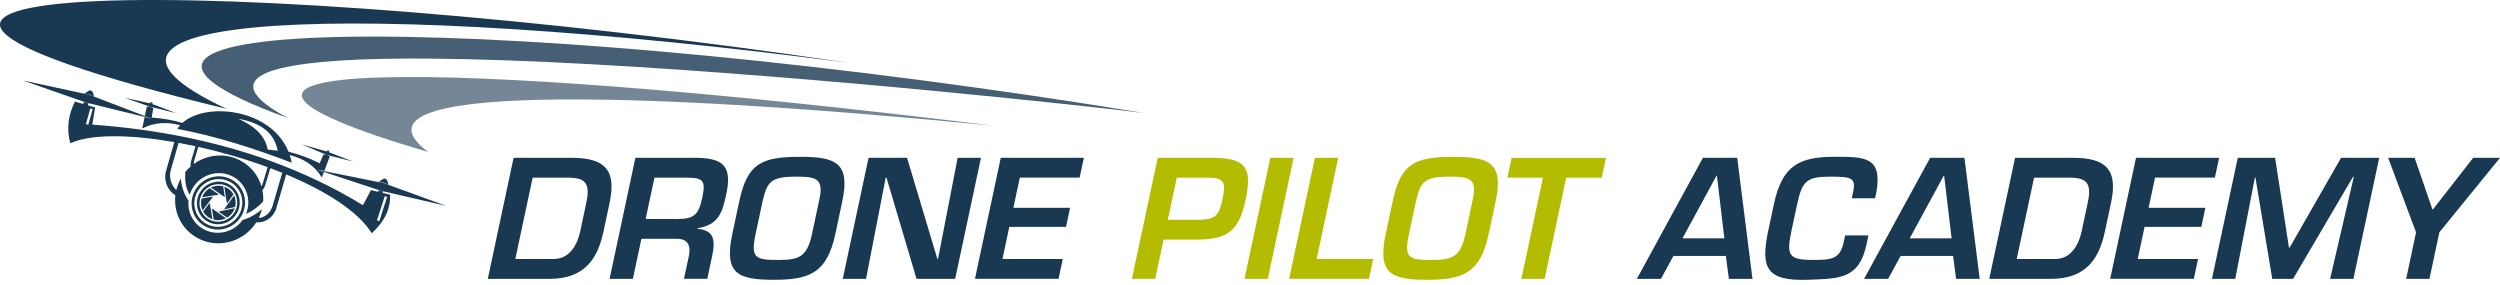 <svg width="281" height="32" viewBox="0 0 281 32" fill="none" xmlns="http://www.w3.org/2000/svg">
<path d="M57.728 17.738H64.236C67.998 17.738 69.309 19.1 68.519 22.8L67.834 26.012C67.229 28.841 65.896 31.344 61.773 31.344H54.828L57.728 17.738ZM62.245 29.11C64.006 29.11 64.889 27.532 65.216 26.008L65.9 22.796C66.382 20.527 65.759 19.968 63.759 19.968H59.87L57.923 29.11H62.249H62.245Z" fill="#193852"/>
<path d="M72.094 26.845L71.136 31.343H68.518L71.419 17.738H78.381C81.348 17.808 82.293 18.734 81.635 21.818C81.207 23.831 80.783 25.299 78.403 25.647L78.39 25.717C80.209 25.88 80.452 26.876 80.041 28.801L79.498 31.339H76.88L77.423 28.801C77.666 27.66 77.366 26.858 76.116 26.841H72.099L72.094 26.845ZM76.024 24.616C77.948 24.616 78.505 24.237 78.929 22.241C79.339 20.32 79.065 19.972 77.194 19.972H73.56L72.571 24.616H76.024Z" fill="#193852"/>
<path d="M94.681 22.598L93.9 26.263C92.972 30.616 91.105 31.449 86.977 31.449C82.849 31.449 81.37 30.722 82.319 26.263L83.101 22.598C84.001 18.372 85.595 17.628 89.922 17.628C93.847 17.628 95.608 18.227 94.677 22.598H94.681ZM85.719 22.598L84.937 26.263C84.359 28.964 84.836 29.22 87.449 29.22C89.829 29.22 90.716 28.894 91.277 26.263L92.058 22.598C92.659 20.042 91.772 19.857 89.445 19.857C86.628 19.857 86.231 20.439 85.719 22.598Z" fill="#193852"/>
<path d="M107.644 17.738H110.262L107.361 31.343H103.017L99.644 19.972H99.551L97.344 31.343H94.726L97.626 17.738H101.953L105.361 29.11H105.432L107.639 17.738H107.644Z" fill="#193852"/>
<path d="M113.9 23.36H120.279L119.824 25.501H113.445L112.677 29.11H119.458L118.981 31.339H109.586L112.487 17.734H121.829L121.352 19.963H114.628L113.904 23.355L113.9 23.36Z" fill="#193852"/>
<path d="M130.129 17.738H136.164C139.82 17.738 140.831 18.61 140.018 22.417C139.197 26.263 137.767 26.933 134.204 26.933H130.787L129.846 31.339H127.228L130.129 17.734V17.738ZM134.676 24.704C136.557 24.669 136.994 24.325 137.4 22.417C137.811 20.496 137.652 19.95 135.687 19.967H132.27L131.259 24.704H134.676Z" fill="#B4BC00"/>
<path d="M142.5 31.343H139.881L142.782 17.738H145.4L142.5 31.343Z" fill="#B4BC00"/>
<path d="M147.991 29.11H154.353L153.876 31.339H144.897L147.797 17.734H150.415L147.991 29.105V29.11Z" fill="#B4BC00"/>
<path d="M168.119 22.598L167.337 26.263C166.41 30.616 164.543 31.449 160.415 31.449C156.287 31.449 154.808 30.722 155.761 26.263L156.543 22.598C157.444 18.372 159.037 17.628 163.364 17.628C167.289 17.628 169.05 18.227 168.123 22.598H168.119ZM159.157 22.598L158.375 26.263C157.801 28.964 158.274 29.22 160.892 29.22C163.271 29.22 164.159 28.894 164.719 26.263L165.501 22.598C166.101 20.042 165.214 19.857 162.887 19.857C160.07 19.857 159.673 20.439 159.157 22.598Z" fill="#B4BC00"/>
<path d="M173.62 31.343H171.002L173.426 19.972H169.426L169.903 17.742H180.516L180.04 19.972H176.04L173.616 31.343H173.62Z" fill="#B4BC00"/>
<path d="M188.092 28.766L186.688 31.343H183.982L191.407 17.738H195.262L196.979 31.343H194.326L193.986 28.766H188.096H188.092ZM192.979 19.734H192.944L189.112 26.788H193.818L192.979 19.734Z" fill="#193852"/>
<path d="M208.14 22.289L208.299 21.545C208.635 19.967 208.043 19.857 205.752 19.857C203.116 19.857 202.569 20.293 201.999 22.959L201.354 25.968C200.794 28.687 201.006 29.215 203.752 29.215C205.862 29.215 206.82 29.14 207.235 27.202L207.394 26.457H210.012L209.822 27.347C209.001 31.445 206.688 31.299 203.279 31.445C198.445 31.625 197.924 30.048 198.719 26.074L199.385 22.955C200.313 18.602 202.211 17.623 206.229 17.623C209.628 17.623 211.571 17.641 210.917 21.54L210.758 22.285H208.14V22.289Z" fill="#193852"/>
<path d="M213.632 28.766L212.228 31.343H209.522L216.948 17.738H220.802L222.52 31.343H219.866L219.526 28.766H213.637H213.632ZM218.52 19.734H218.484L214.652 26.788H219.359L218.52 19.734Z" fill="#193852"/>
<path d="M226.489 17.738H232.996C236.758 17.738 238.069 19.099 237.279 22.8L236.594 26.012C235.99 28.841 234.656 31.343 230.533 31.343H223.592L226.493 17.738H226.489ZM231.005 29.11C232.767 29.11 233.65 27.532 233.976 26.008L234.661 22.796C235.146 20.527 234.519 19.967 232.519 19.967H228.63L226.679 29.11H231.005Z" fill="#193852"/>
<path d="M241.504 23.36H247.883L247.429 25.501H241.049L240.281 29.11H247.062L246.585 31.339H237.186L240.087 17.734H249.429L248.952 19.963H242.228L241.504 23.355V23.36Z" fill="#193852"/>
<path d="M257.746 31.343H255.402L253.508 19.936H253.455L251.243 31.343H248.625L251.526 17.738H255.724L257.278 27.841H257.349L263.137 17.738H267.424L264.523 31.343H261.905L264.567 19.879H264.475L257.742 31.343H257.746Z" fill="#193852"/>
<path d="M274.183 26.118L273.071 31.343H270.453L271.565 26.118L268.426 17.738H271.406L273.406 23.541H273.459L277.985 17.738H281L274.179 26.118H274.183Z" fill="#193852"/>
<path opacity="0.8" fill-rule="evenodd" clip-rule="evenodd" d="M128.531 12.695C116.509 11.192 6.617 -0.618 32.361 13.272C-1.595 0.957 59.243 1.354 128.531 12.695Z" fill="#193852"/>
<path fill-rule="evenodd" clip-rule="evenodd" d="M95.564 7.086C39.442 -0.29 2.748 1.584 25.475 12.238C-36.366 -2.723 25.125 -3.385 95.564 7.088V7.086Z" fill="#193852"/>
<path opacity="0.6" fill-rule="evenodd" clip-rule="evenodd" d="M111.835 14.152C71.074 10.141 37.867 9.343 48.133 17.09C12.46 6.583 47.725 6.229 111.835 14.152Z" fill="#193852"/>
<path fill-rule="evenodd" clip-rule="evenodd" d="M26.746 17.912C28.084 18.514 29.008 19.644 29.388 20.945C29.448 20.845 29.498 20.735 29.534 20.614L30.082 18.786C27.572 17.864 24.901 17.087 22.289 16.507L21.835 18.039C21.797 18.169 21.779 18.301 21.781 18.433C23.191 17.419 25.079 17.159 26.746 17.912ZM25.123 20.771C26.248 21.069 26.9 22.222 26.58 23.35C26.26 24.477 25.089 25.148 23.963 24.85C22.839 24.551 22.185 23.398 22.507 22.27C22.827 21.145 23.999 20.472 25.125 20.769L25.123 20.771ZM25.692 20.362C27.038 20.969 27.616 22.559 26.98 23.912C26.344 25.264 24.739 25.868 23.391 25.262C22.045 24.655 21.469 23.064 22.103 21.713C22.739 20.36 24.347 19.756 25.692 20.364V20.362ZM25.569 20.626C26.77 21.169 27.284 22.585 26.716 23.793C26.15 25 24.717 25.539 23.515 24.996C22.313 24.453 21.799 23.038 22.367 21.829C22.935 20.624 24.369 20.083 25.569 20.626ZM25.825 20.081C27.324 20.757 27.968 22.527 27.258 24.036C26.55 25.543 24.759 26.215 23.259 25.539C21.759 24.862 21.115 23.092 21.825 21.584C22.533 20.077 24.325 19.404 25.825 20.081ZM27.274 24.721C26.344 26.026 24.597 26.543 23.105 25.87C21.787 25.277 21.059 23.928 21.189 22.561C20.685 21.821 20.405 20.987 20.321 20.071C20.263 20.175 20.207 20.282 20.155 20.392C20.007 20.709 19.893 21.035 19.815 21.362C19.232 20.801 18.963 19.925 19.201 19.095L20.073 16.058C20.701 16.174 21.335 16.299 21.973 16.439L21.477 18.119C21.419 18.317 21.405 18.516 21.431 18.712C21.213 18.901 21.009 19.109 20.821 19.337C20.775 20.318 20.851 21.097 21.323 21.897C21.369 21.741 21.429 21.59 21.499 21.44C22.293 19.75 24.301 18.995 25.983 19.754C27.618 20.49 28.344 22.39 27.65 24.048C28.32 23.759 29.01 23.27 29.578 22.641C29.606 22.208 29.578 21.781 29.494 21.368C29.636 21.214 29.746 21.029 29.81 20.817L30.388 18.901C30.84 19.071 31.284 19.245 31.724 19.422L30.66 23.076C30.412 23.934 29.786 24.461 29.024 24.513L29.078 24.509L29.114 24.433C29.256 24.132 29.366 23.825 29.444 23.511C28.816 24.074 28.072 24.487 27.278 24.723L27.274 24.721ZM42.978 20.171C43.254 19.987 43.424 20.085 43.54 20.332L43.662 20.761L43.11 20.53L42.586 20.436L42.98 20.171H42.978ZM35.653 19.079L42.818 21.44L50.161 23.14L43.096 20.574L35.653 19.079ZM42.582 21.382L42.812 21.47L43.066 21.524L43.012 21.683L43.854 21.881C43.896 23.739 43.018 25.078 41.782 26.215C40.262 23.753 36.597 21.452 32.169 19.606L31.062 23.388C30.758 24.427 29.808 25.072 28.806 24.992C27.484 27.079 24.799 27.942 22.519 26.914C20.549 26.026 19.477 23.994 19.711 21.947C18.822 21.406 18.358 20.278 18.66 19.225L19.591 15.972C14.632 15.11 10.191 15.038 7.901 16.106C7.447 14.447 7.683 12.893 8.429 11.414L9.345 11.685L9.453 11.468L9.683 11.556L9.937 11.607L9.861 11.835L10.697 12.082L10.373 14.006C17.468 14.525 24.137 15.828 30.304 18.055V18.047L30.508 18.129C34.115 19.446 37.551 21.081 40.796 23.064L41.692 21.372L42.492 21.56L42.582 21.382ZM2.59 9.051L9.683 11.528L17.03 13.332L10.013 10.646L2.59 9.051ZM9.889 10.255C10.167 10.073 10.337 10.169 10.451 10.416L10.573 10.845L10.021 10.614L9.495 10.52L9.889 10.255ZM43.252 22.049L43.51 22.138L42.63 24.86L42.37 24.773L43.25 22.049H43.252ZM10.149 12.194L9.657 13.95L9.925 14.02L10.417 12.264L10.151 12.194H10.149Z" fill="#193852"/>
<path fill-rule="evenodd" clip-rule="evenodd" d="M37.077 17.564L36.873 17.503L36.885 17.463L36.717 17.425L36.565 17.361L36.545 17.405L36.359 17.349L35.933 18.355C34.801 17.788 33.635 17.351 32.427 17.059C30.476 12.196 23.161 11.424 20.503 13.813C19.389 13.491 18.236 13.298 17.048 13.212L17.23 12.138L17.03 12.088L17.044 12.047L16.874 12.011L16.722 11.947L16.696 12.009L16.506 11.961L16.28 13.03L17.056 13.338L16.256 13.162L15.984 14.445C17.368 13.729 18.831 13.687 20.243 14.078C20.127 14.208 20.025 14.344 19.935 14.487C24.327 15.313 28.63 16.7 32.789 18.289C32.733 17.989 32.659 17.704 32.567 17.431C34.055 17.794 35.351 18.578 36.175 19.945L36.397 19.352L35.639 19.073L36.455 19.209L37.075 17.566L37.077 17.564ZM36.797 16.926C36.889 16.866 36.945 16.898 36.983 16.98L37.023 17.121L36.839 17.044L36.669 17.006L36.795 16.926H36.797ZM33.901 16.229L36.839 17.061L39.678 18.151L36.723 17.411L33.901 16.229ZM16.944 11.51C17.036 11.45 17.092 11.482 17.13 11.564L17.17 11.705L16.988 11.627L16.814 11.595L16.944 11.508V11.51ZM13.99 10.991L16.99 11.643L19.831 12.727L16.874 11.993L13.992 10.991H13.99ZM26.798 13.354C29.15 13.775 30.814 14.803 31.212 16.942L30.084 16.808C29.836 15.363 28.73 14.214 26.798 13.354Z" fill="#193852"/>
<path fill-rule="evenodd" clip-rule="evenodd" d="M24.583 23.787C24.587 23.817 24.657 23.859 24.697 23.884L24.949 24.06C25.115 24.184 25.345 24.34 25.529 24.463C25.93 24.222 26.235 23.843 26.387 23.402C26.166 23.442 25.595 23.567 25.523 23.583C25.367 23.615 25.209 23.647 25.051 23.681C24.975 23.697 24.617 23.761 24.585 23.789L24.583 23.787ZM26.312 21.969C26.396 22.15 26.454 22.35 26.478 22.563C26.504 22.805 26.484 23.04 26.426 23.262C26.37 23.274 26.314 23.288 26.259 23.302C25.941 23.368 25.613 23.448 25.297 23.515C25.271 23.521 25.193 23.551 25.195 23.511C25.195 23.497 25.347 23.294 25.361 23.278C25.399 23.23 25.435 23.174 25.473 23.126C25.513 23.072 25.547 23.024 25.587 22.971C25.651 22.881 25.755 22.749 25.811 22.663C25.858 22.591 25.979 22.43 26.035 22.356L26.312 21.971V21.969ZM22.715 22.178C22.837 22.162 23.047 22.124 23.125 22.112L24.457 21.901C24.501 21.895 24.617 21.889 24.557 21.841C24.487 21.787 24.397 21.731 24.323 21.675L23.571 21.146C23.173 21.382 22.869 21.747 22.713 22.178H22.715ZM23.875 24.643C23.819 24.284 23.591 22.861 23.569 22.827C23.533 22.831 23.483 22.915 23.461 22.943C23.339 23.108 23.199 23.286 23.075 23.45C23.053 23.477 22.909 23.665 22.833 23.767C23.059 24.178 23.433 24.489 23.875 24.643ZM23.703 21.077C23.753 21.115 23.831 21.169 23.851 21.18C23.921 21.224 23.981 21.272 24.051 21.32C24.187 21.414 24.315 21.506 24.451 21.599C24.583 21.695 24.719 21.783 24.851 21.881L25.151 22.09C25.189 22.116 25.267 22.196 25.259 22.106C25.259 22.092 25.253 22.075 25.253 22.058L25.161 21.434C25.143 21.312 25.125 21.192 25.109 21.073C25.099 21.013 25.097 20.971 25.095 20.941C24.855 20.875 24.597 20.855 24.331 20.889C24.107 20.919 23.895 20.983 23.703 21.079V21.077ZM25.509 22.863C25.543 22.861 25.579 22.785 25.619 22.735L25.717 22.595C25.825 22.428 26 22.202 26.108 22.035C26.137 21.989 26.174 21.937 26.206 21.895C26.221 21.877 26.235 21.859 26.247 21.841C26.018 21.438 25.653 21.133 25.215 20.981C25.239 21.188 25.329 21.735 25.351 21.897C25.365 22.001 25.485 22.839 25.507 22.867L25.509 22.863ZM25.403 24.531C25.205 24.633 24.987 24.703 24.755 24.731C24.503 24.763 24.255 24.747 24.025 24.687C23.971 24.397 23.929 24.062 23.873 23.769C23.799 23.38 23.803 23.419 23.945 23.517L24.171 23.677C24.351 23.797 24.521 23.92 24.701 24.044C24.783 24.1 25.247 24.421 25.401 24.533L25.403 24.531ZM22.775 23.653C22.769 23.643 22.765 23.631 22.759 23.621C22.759 23.617 22.755 23.613 22.755 23.609C22.751 23.597 22.745 23.587 22.741 23.577C22.741 23.573 22.739 23.569 22.737 23.565C22.733 23.553 22.727 23.541 22.723 23.531C22.723 23.527 22.721 23.523 22.719 23.521C22.715 23.509 22.711 23.497 22.707 23.485C22.707 23.481 22.705 23.479 22.703 23.477C22.699 23.465 22.695 23.451 22.691 23.439C22.691 23.438 22.691 23.433 22.689 23.431C22.685 23.418 22.681 23.406 22.677 23.392C22.677 23.39 22.675 23.388 22.675 23.386C22.671 23.372 22.667 23.36 22.663 23.346V23.342C22.659 23.328 22.655 23.312 22.651 23.3V23.294C22.647 23.28 22.643 23.264 22.639 23.25V23.246C22.635 23.23 22.633 23.216 22.631 23.2C22.629 23.182 22.625 23.166 22.623 23.15C22.623 23.134 22.619 23.118 22.615 23.1C22.613 23.084 22.611 23.068 22.609 23.05C22.609 23.034 22.605 23.018 22.605 23C22.605 22.983 22.603 22.966 22.601 22.951C22.601 22.935 22.601 22.919 22.599 22.903V22.899C22.599 22.885 22.599 22.871 22.599 22.855V22.849C22.599 22.835 22.599 22.821 22.599 22.807C22.599 22.803 22.599 22.803 22.599 22.801C22.599 22.787 22.599 22.773 22.599 22.761C22.599 22.757 22.599 22.755 22.599 22.751C22.599 22.739 22.599 22.725 22.601 22.713V22.699C22.601 22.689 22.603 22.677 22.605 22.665C22.605 22.659 22.605 22.653 22.605 22.649C22.605 22.639 22.609 22.629 22.609 22.617C22.609 22.611 22.609 22.605 22.609 22.599C22.609 22.589 22.611 22.579 22.613 22.571C22.613 22.563 22.613 22.555 22.617 22.549C22.617 22.541 22.619 22.534 22.621 22.526C22.621 22.517 22.625 22.508 22.625 22.498C22.625 22.492 22.627 22.486 22.629 22.48C22.629 22.472 22.633 22.46 22.635 22.45C22.635 22.444 22.635 22.44 22.639 22.436C22.641 22.422 22.645 22.41 22.647 22.398V22.392C22.651 22.378 22.655 22.364 22.659 22.35C22.663 22.334 22.667 22.32 22.671 22.306C22.695 22.302 22.729 22.298 22.771 22.292L23.817 22.118C23.999 22.088 23.955 22.098 23.753 22.366L23.359 22.883C23.307 22.954 23.253 23.02 23.201 23.09L23.043 23.296C23.005 23.34 22.859 23.541 22.775 23.645V23.653Z" fill="#193852"/>
</svg>
